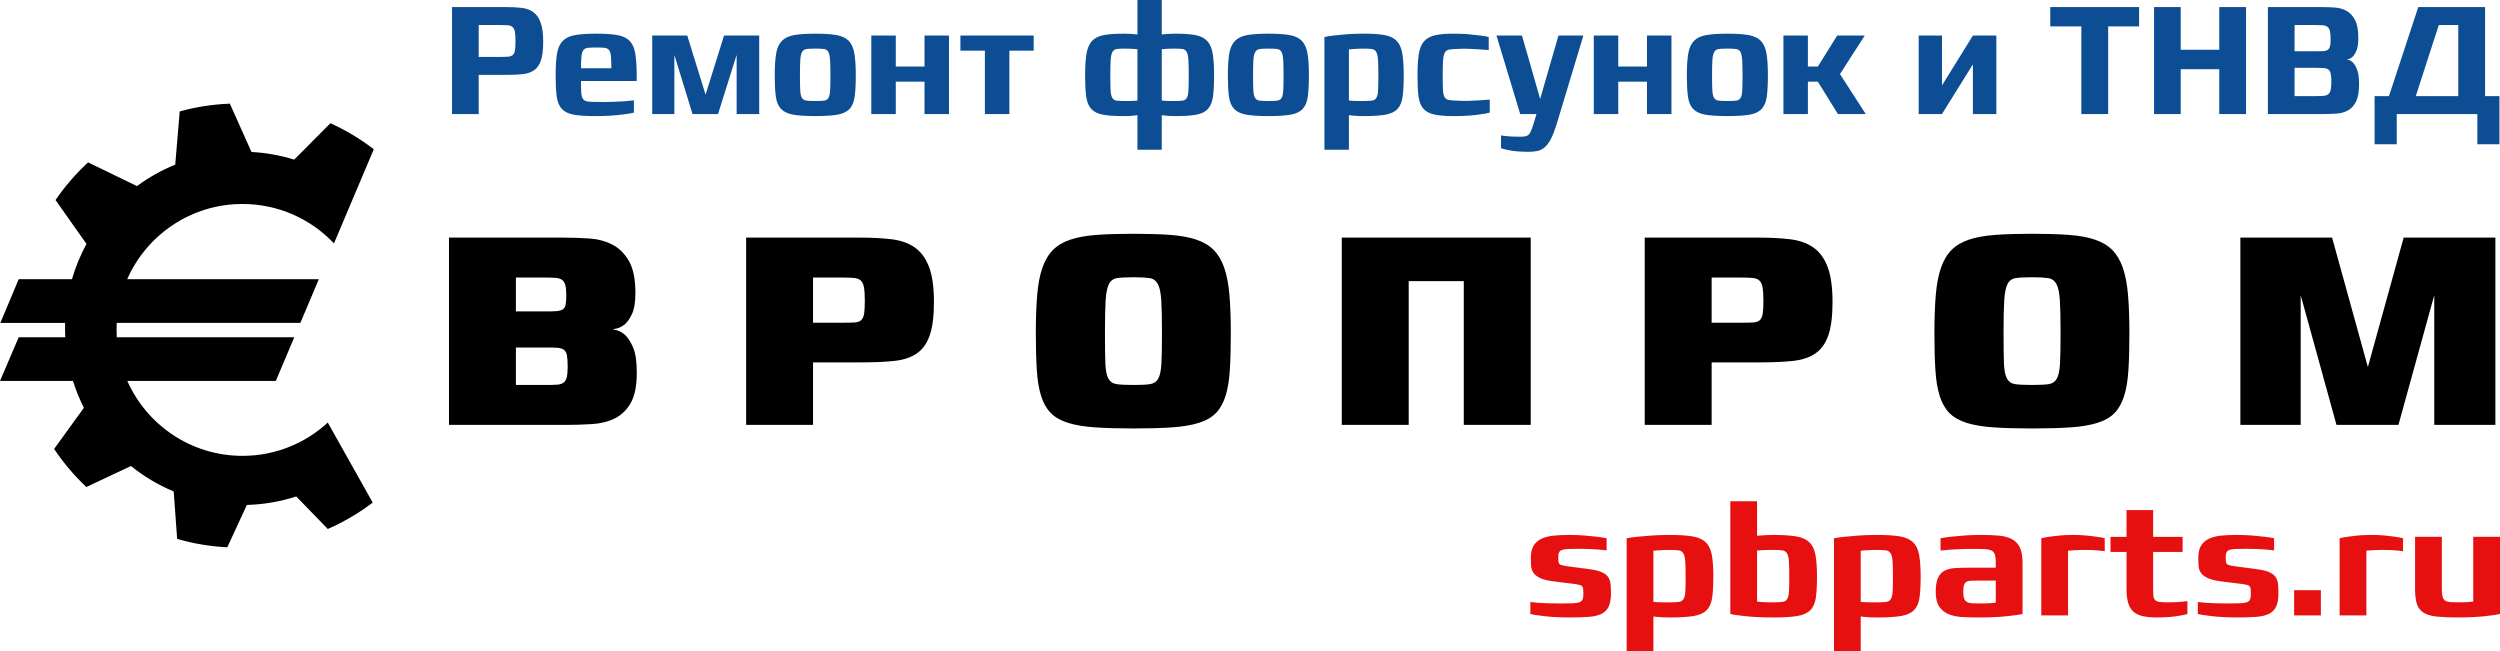 <?xml version="1.0" encoding="UTF-8"?>
<!DOCTYPE svg PUBLIC "-//W3C//DTD SVG 1.1//EN" "http://www.w3.org/Graphics/SVG/1.1/DTD/svg11.dtd">
<!-- Creator: CorelDRAW 2019 (64-Bit) -->
<svg xmlns="http://www.w3.org/2000/svg" xml:space="preserve" width="84.011mm" height="21.882mm" version="1.1" style="shape-rendering:geometricPrecision; text-rendering:geometricPrecision; image-rendering:optimizeQuality; fill-rule:evenodd; clip-rule:evenodd"
viewBox="0 0 10300.82 2683.03"
 xmlns:xlink="http://www.w3.org/1999/xlink"
 xmlns:xodm="http://www.corel.com/coreldraw/odm/2003">
 <defs>
  <style type="text/css">
   <![CDATA[
    .fil2 {fill:black}
    .fil3 {fill:black;fill-rule:nonzero}
    .fil1 {fill:#0C4D93;fill-rule:nonzero}
    .fil0 {fill:#E61010;fill-rule:nonzero}
   ]]>
  </style>
 </defs>
 <g id="Слой_x0020_1">
  <path class="fil0" d="M6637.66 2445.56c0,22.49 -3.08,40.33 -9.25,53.52 -6.17,13.19 -15.84,23.15 -29.06,29.84 -13.19,6.71 -30.36,10.92 -51.49,12.65 -21.11,1.73 -46.64,2.6 -76.57,2.6 -25.97,0 -49.19,-0.65 -69.64,-1.95 -20.48,-1.3 -37.74,-3.03 -51.83,-5.19 -16.72,-1.73 -31.47,-4.11 -44.24,-7.14l0 -49.31c9.7,1.3 20.92,2.38 33.67,3.25 11.01,0.86 24,1.51 38.95,1.94 14.97,0.44 32.35,0.65 52.16,0.65 20.24,0 36.53,-0.21 48.85,-0.65 12.31,-0.43 21.79,-1.84 28.38,-4.22 6.6,-2.38 11,-6.27 13.19,-11.67 2.21,-5.41 3.31,-13.08 3.31,-23.04 0,-7.79 -0.22,-14.05 -0.66,-18.81 -0.44,-4.76 -1.64,-8.55 -3.63,-11.35 -1.99,-2.82 -5.17,-4.87 -9.56,-6.17 -4.41,-1.3 -10.79,-2.6 -19.15,-3.89l-89.13 -11.04c-23.76,-3.03 -42.03,-7.47 -54.78,-13.3 -12.76,-5.84 -22.12,-12.86 -28.07,-21.09 -5.93,-8.22 -9.34,-17.62 -10.23,-28.23 -0.88,-10.59 -1.32,-22.17 -1.32,-34.71 0,-21.63 4.08,-38.71 12.21,-51.25 8.15,-12.54 19.36,-21.95 33.67,-28.23 14.3,-6.27 30.92,-10.27 49.84,-12 18.92,-1.73 38.94,-2.6 60.08,-2.6 24.2,0 45.87,0.76 65.02,2.28 19.15,1.51 35.55,3.13 49.18,4.86 15.84,1.74 29.93,3.9 42.25,6.5l0 49.95c-8.8,-0.86 -18.93,-1.94 -30.37,-3.24 -10.13,-0.87 -22.12,-1.63 -35.97,-2.28 -13.86,-0.64 -29.6,-0.97 -47.21,-0.97 -18.04,0 -32.68,0.22 -43.9,0.65 -11.22,0.43 -19.91,1.73 -26.08,3.9 -6.16,2.16 -10.34,5.62 -12.53,10.37 -2.21,4.76 -3.31,11.69 -3.31,20.77 0,6.92 0.22,12.43 0.66,16.54 0.44,4.11 1.64,7.36 3.63,9.74 1.99,2.38 5.27,4.22 9.91,5.51 4.61,1.3 11.1,2.6 19.47,3.9l88.47 11.67c23.76,3.03 42.03,7.15 54.8,12.33 12.75,5.19 22.09,11.89 28.05,20.11 5.93,8.23 9.45,18.06 10.56,29.53 1.1,11.46 1.66,24.55 1.66,39.26zm421.83 -68.79c0,36.34 -1.64,65.43 -4.95,87.28 -3.3,21.84 -11,38.71 -23.1,50.6 -12.1,11.89 -30.03,19.79 -53.81,23.69 -23.76,3.89 -56.1,5.84 -97.02,5.84 -21.14,0 -37.64,-0.65 -49.52,-1.95 -7.04,-0.43 -13.19,-1.08 -18.48,-1.95l0 142.75 -110.25 0 0 -465.21c13.65,-2.6 29.5,-4.76 47.54,-6.5 15.4,-1.73 34.11,-3.35 56.11,-4.86 22.01,-1.52 46.87,-2.28 74.61,-2.28 38.28,0 69.19,1.95 92.74,5.85 23.54,3.89 41.7,11.89 54.46,24.01 12.75,12.1 21.22,29.51 25.41,52.22 4.19,22.72 6.28,52.88 6.28,90.51zm-114.2 -3.24c0,-26.82 -0.56,-47.59 -1.66,-62.29 -1.1,-14.71 -3.85,-25.42 -8.25,-32.12 -4.4,-6.69 -11.22,-10.59 -20.46,-11.67 -9.23,-1.08 -21.79,-1.62 -37.63,-1.62 -10.12,0 -19.14,0.21 -27.06,0.64 -7.92,0.44 -14.74,0.87 -20.46,1.3 -6.61,0.44 -12.33,0.87 -17.17,1.3l0 210.87c4.83,0.43 10.56,0.87 17.17,1.3 5.73,0.43 12.54,0.65 20.46,0.65 7.92,0 16.95,0 27.06,0 16.72,0 29.71,-0.54 38.95,-1.62 9.23,-1.09 15.95,-4.87 20.13,-11.35 4.18,-6.5 6.71,-16.66 7.59,-30.51 0.88,-13.83 1.32,-33.52 1.32,-59.04l0 -5.84zm541.31 3.24c0,36.34 -1.64,65.43 -4.95,87.28 -3.29,21.84 -11,38.71 -23.1,50.6 -12.1,11.89 -30.03,19.79 -53.8,23.69 -23.76,3.89 -56.11,5.84 -97.04,5.84 -27.74,0 -52.59,-0.65 -74.6,-1.95 -22.01,-1.3 -40.71,-3.03 -56.12,-5.19 -18.04,-1.73 -33.88,-4.11 -47.52,-7.14l0 -464.57 110.24 0 0 142.1c5.28,-0.43 11.44,-0.87 18.49,-1.3 6.16,-0.43 13.3,-0.86 21.46,-1.3 8.13,-0.43 17.48,-0.65 28.05,-0.65 38.29,0 69.2,1.95 92.76,5.85 23.54,3.89 41.69,11.89 54.45,24.01 12.76,12.1 21.24,29.51 25.42,52.22 4.18,22.72 6.27,52.88 6.27,90.51zm-114.19 -3.24c0,-26.82 -0.56,-47.59 -1.67,-62.29 -1.09,-14.71 -3.84,-25.42 -8.24,-32.12 -4.4,-6.69 -11.23,-10.59 -20.48,-11.67 -9.23,-1.08 -21.78,-1.62 -37.62,-1.62 -10.13,0 -19.14,0.1 -27.06,0.32 -7.92,0.22 -14.75,0.54 -20.48,0.97 -6.6,0.44 -12.32,0.87 -17.17,1.3l0 210.22c4.84,0.87 10.57,1.52 17.17,1.95 5.73,0.43 12.56,0.76 20.48,0.97 7.92,0.22 16.93,0.33 27.06,0.33 16.72,0 29.7,-0.54 38.94,-1.62 9.25,-1.09 15.95,-4.87 20.13,-11.35 4.18,-6.5 6.72,-16.66 7.6,-30.51 0.87,-13.83 1.32,-33.52 1.32,-59.04l0 -5.84zm541.31 3.24c0,36.34 -1.64,65.43 -4.95,87.28 -3.3,21.84 -11,38.71 -23.1,50.6 -12.1,11.89 -30.03,19.79 -53.81,23.69 -23.76,3.89 -56.1,5.84 -97.02,5.84 -21.14,0 -37.64,-0.65 -49.52,-1.95 -7.05,-0.43 -13.19,-1.08 -18.49,-1.95l0 142.75 -110.24 0 0 -465.21c13.65,-2.6 29.5,-4.76 47.54,-6.5 15.4,-1.73 34.1,-3.35 56.11,-4.86 22.01,-1.52 46.87,-2.28 74.61,-2.28 38.28,0 69.19,1.95 92.74,5.85 23.54,3.89 41.7,11.89 54.46,24.01 12.75,12.1 21.22,29.51 25.41,52.22 4.19,22.72 6.28,52.88 6.28,90.51zm-114.2 -3.24c0,-26.82 -0.56,-47.59 -1.66,-62.29 -1.1,-14.71 -3.85,-25.42 -8.25,-32.12 -4.4,-6.69 -11.22,-10.59 -20.46,-11.67 -9.23,-1.08 -21.79,-1.62 -37.63,-1.62 -10.12,0 -19.14,0.21 -27.06,0.64 -7.92,0.44 -14.74,0.87 -20.48,1.3 -6.6,0.44 -12.32,0.87 -17.17,1.3l0 210.87c4.84,0.43 10.57,0.87 17.17,1.3 5.74,0.43 12.56,0.65 20.48,0.65 7.92,0 16.95,0 27.06,0 16.72,0 29.71,-0.54 38.94,-1.62 9.25,-1.09 15.96,-4.87 20.15,-11.35 4.17,-6.5 6.71,-16.66 7.59,-30.51 0.87,-13.83 1.32,-33.52 1.32,-59.04l0 -5.84zm534.05 156.37c-14.09,3.03 -30.14,5.41 -48.19,7.14 -15.41,2.16 -34,3.89 -55.78,5.19 -21.8,1.3 -46.54,1.95 -74.27,1.95 -23.76,0 -46.54,-0.54 -68.33,-1.62 -21.79,-1.09 -40.93,-4.98 -57.43,-11.69 -16.5,-6.71 -29.6,-17.19 -39.29,-31.46 -9.69,-14.28 -14.52,-34.61 -14.52,-61 0,-24.65 3.19,-43.79 9.56,-57.42 6.39,-13.62 15.41,-23.47 27.07,-29.51 11.66,-6.06 25.75,-9.63 42.25,-10.72 16.5,-1.08 34.87,-1.62 55.11,-1.62l113.55 0 0 -19.46c0,-13.41 -0.98,-24.01 -2.97,-31.79 -1.99,-7.79 -5.62,-13.52 -10.89,-17.2 -5.3,-3.67 -12.33,-6.04 -21.14,-7.14 -8.79,-1.08 -20.02,-1.62 -33.66,-1.62 -23.76,-0.43 -45.33,-0.32 -64.7,0.32 -19.36,0.65 -36.08,1.41 -50.17,2.28 -16.72,1.3 -31.46,2.59 -44.23,3.89l0 -50.6c13.21,-2.6 28.38,-4.76 45.55,-6.5 14.52,-1.73 32.12,-3.35 52.81,-4.86 20.68,-1.52 44.24,-2.28 70.64,-2.28 27.29,0 51.5,0.98 72.61,2.93 21.14,1.94 38.86,6.81 53.15,14.59 14.31,7.79 25.09,19.36 32.35,34.71 7.26,15.36 10.89,36.44 10.89,63.27l0 210.22zm-110.24 -137.56l-78.56 0c-10.57,0 -19.36,0.22 -26.41,0.65 -7.04,0.44 -12.76,2.17 -17.17,5.2 -4.39,3.03 -7.47,7.57 -9.25,13.62 -1.75,6.06 -2.62,14.92 -2.62,26.59 0,12.11 1.2,21.42 3.63,27.91 2.42,6.49 6.36,11.24 11.87,14.27 5.51,3.03 12.45,4.76 20.8,5.19 8.37,0.44 18.49,0.65 30.37,0.65 10.57,0 19.92,-0.11 28.05,-0.32 8.14,-0.22 15.29,-0.54 21.46,-0.98 6.6,-0.43 12.56,-1.08 17.83,-1.94l0 -90.84zm448.9 -121.33c-7.04,-0.87 -14.75,-1.73 -23.1,-2.6 -7.49,-0.86 -16.52,-1.51 -27.06,-1.95 -10.57,-0.43 -22.46,-0.64 -35.66,-0.64 -10.12,0 -19.15,0.21 -27.07,0.64 -7.92,0.44 -14.74,0.87 -20.46,1.3 -6.6,0.44 -12.53,0.87 -17.83,1.3l0 266.67 -110.24 0 0 -317.92c10.12,-2.6 21.79,-4.76 34.99,-6.5 11.44,-1.73 25.18,-3.35 41.26,-4.86 16.06,-1.52 34.22,-2.28 54.46,-2.28 20.23,0 38.4,0.76 54.45,2.28 16.07,1.51 29.82,3.13 41.27,4.86 13.19,1.74 24.87,3.9 34.98,6.5l0 53.2zm340.64 258.88c-9.69,3.03 -20.91,5.41 -33.67,7.14 -11,2.16 -24.22,3.89 -39.6,5.19 -15.41,1.3 -33.01,1.95 -52.82,1.95 -23.76,0 -43.67,-1.95 -59.75,-5.84 -16.05,-3.9 -28.81,-10.39 -38.28,-19.47 -9.45,-9.09 -16.28,-21.09 -20.46,-36.01 -4.18,-14.92 -6.27,-33.19 -6.27,-54.82l0 -153.78 -66.03 0 0 -62.29 66.03 0 0 -110.29 109.58 0 0 110.29 121.47 0 0 62.29 -121.47 0 0 153.78c0,11.67 0.44,21.09 1.32,28.23 0.88,7.14 3.3,12.65 7.26,16.54 3.96,3.9 10.02,6.38 18.15,7.47 8.15,1.08 19.7,1.62 34.67,1.62 12.31,0 23.31,-0.22 33,-0.65 9.69,-0.43 18.05,-1.08 25.09,-1.95 7.92,-0.86 15.18,-1.73 21.79,-2.59l0 53.2zm374.97 -84.35c0,22.49 -3.08,40.33 -9.25,53.52 -6.17,13.19 -15.84,23.15 -29.06,29.84 -13.19,6.71 -30.36,10.92 -51.49,12.65 -21.11,1.73 -46.64,2.6 -76.57,2.6 -25.97,0 -49.19,-0.65 -69.64,-1.95 -20.48,-1.3 -37.74,-3.03 -51.83,-5.19 -16.72,-1.73 -31.47,-4.11 -44.24,-7.14l0 -49.31c9.7,1.3 20.92,2.38 33.68,3.25 11,0.86 23.98,1.51 38.94,1.94 14.97,0.44 32.35,0.65 52.16,0.65 20.24,0 36.53,-0.21 48.85,-0.65 12.32,-0.43 21.79,-1.84 28.38,-4.22 6.6,-2.38 11,-6.27 13.19,-11.67 2.22,-5.41 3.31,-13.08 3.31,-23.04 0,-7.79 -0.22,-14.05 -0.66,-18.81 -0.43,-4.76 -1.64,-8.55 -3.63,-11.35 -1.99,-2.82 -5.17,-4.87 -9.56,-6.17 -4.4,-1.3 -10.79,-2.6 -19.15,-3.89l-89.13 -11.04c-23.76,-3.03 -42.03,-7.47 -54.78,-13.3 -12.76,-5.84 -22.12,-12.86 -28.07,-21.09 -5.93,-8.22 -9.34,-17.62 -10.23,-28.23 -0.88,-10.59 -1.32,-22.17 -1.32,-34.71 0,-21.63 4.08,-38.71 12.21,-51.25 8.15,-12.54 19.36,-21.95 33.67,-28.23 14.3,-6.27 30.92,-10.27 49.84,-12 18.93,-1.73 38.95,-2.6 60.08,-2.6 24.2,0 45.87,0.76 65.02,2.28 19.15,1.51 35.55,3.13 49.18,4.86 15.84,1.74 29.93,3.9 42.25,6.5l0 49.95c-8.8,-0.86 -18.92,-1.94 -30.36,-3.24 -10.14,-0.87 -22.12,-1.63 -35.99,-2.28 -13.86,-0.64 -29.6,-0.97 -47.21,-0.97 -18.04,0 -32.68,0.22 -43.9,0.65 -11.22,0.43 -19.91,1.73 -26.08,3.9 -6.16,2.16 -10.34,5.62 -12.53,10.37 -2.21,4.76 -3.31,11.69 -3.31,20.77 0,6.92 0.22,12.43 0.66,16.54 0.44,4.11 1.64,7.36 3.63,9.74 1.99,2.38 5.28,4.22 9.91,5.51 4.61,1.3 11.11,2.6 19.47,3.9l88.47 11.67c23.76,3.03 42.03,7.15 54.8,12.33 12.75,5.19 22.11,11.89 28.05,20.11 5.93,8.23 9.45,18.06 10.56,29.53 1.1,11.46 1.66,24.55 1.66,39.26zm64.68 90.18l0 -103.82 110.25 0 0 103.82 -110.25 0zm448.9 -264.72c-7.03,-0.87 -14.74,-1.73 -23.1,-2.6 -7.48,-0.86 -16.5,-1.51 -27.06,-1.95 -10.57,-0.43 -22.45,-0.64 -35.66,-0.64 -10.12,0 -19.14,0.21 -27.07,0.64 -7.92,0.44 -14.73,0.87 -20.45,1.3 -6.6,0.44 -12.54,0.87 -17.83,1.3l0 266.67 -110.24 0 0 -317.92c10.12,-2.6 21.78,-4.76 34.99,-6.5 11.44,-1.73 25.18,-3.35 41.25,-4.86 16.07,-1.52 34.22,-2.28 54.48,-2.28 20.23,0 38.39,0.76 54.45,2.28 16.06,1.51 29.81,3.13 41.26,4.86 13.21,1.74 24.87,3.9 34.98,6.5l0 53.2zm399.4 258.88c-13.65,3.03 -29.27,5.41 -46.86,7.14 -15.41,2.16 -33.79,3.89 -55.14,5.19 -21.33,1.3 -45.65,1.95 -72.94,1.95 -34.33,0 -62.7,-1.19 -85.15,-3.57 -22.44,-2.38 -40.38,-7.57 -53.8,-15.57 -13.43,-8.01 -22.78,-19.68 -28.05,-35.04 -5.28,-15.35 -7.92,-36.01 -7.92,-61.96l0 -216.07 110.24 0 0 216.07c0,13.4 1.09,23.79 3.3,31.14 2.21,7.36 5.84,12.65 10.9,15.89 5.06,3.25 11.66,5.2 19.79,5.85 8.15,0.64 18.38,0.97 30.7,0.97 10.14,0 19.15,-0.11 27.07,-0.33 7.92,-0.21 14.75,-0.54 20.46,-0.97 6.6,-0.43 12.32,-1.08 17.17,-1.95l0 -266.67 110.24 0 0 317.94z"/>
  <path class="fil1" d="M2238.09 172.41c0,32.42 -3.02,57.69 -9.06,75.85 -6.03,18.15 -15.19,31.65 -27.48,40.51 -12.27,8.85 -27.77,14.36 -46.49,16.53 -18.71,2.16 -40.76,3.24 -66.11,3.24l-116.54 0 0 161.4 -109.89 0 0 -440.77 223.4 0c23.36,0 44.5,1.09 63.4,3.25 18.93,2.16 34.93,7.99 48.02,17.5 13.07,9.5 23.14,23.76 30.19,42.78 7.05,19.02 10.57,45.59 10.57,79.72zm-114.13 -1.94c0,-16.86 -0.81,-29.82 -2.42,-38.89 -1.62,-9.07 -4.82,-15.77 -9.65,-20.1 -4.83,-4.32 -11.49,-6.81 -19.94,-7.45 -8.45,-0.65 -19.52,-0.97 -33.2,-0.97l-86.36 0 0 131.58 88.16 0c13.68,0 24.66,-0.32 32.91,-0.97 8.26,-0.65 14.7,-3.03 19.32,-7.12 4.62,-4.11 7.65,-10.48 9.06,-19.13 1.41,-8.64 2.11,-20.95 2.11,-36.94zm269.91 163.34c0,21.16 0.4,37.48 1.21,48.93 0.8,11.45 3.32,19.99 7.55,25.6 4.22,5.62 10.75,8.96 19.62,10.04 8.85,1.08 21.53,1.62 38.03,1.62 22.95,0.44 43.69,0.33 62.2,-0.32 18.51,-0.65 34.42,-1.4 47.7,-2.27 15.71,-1.3 29.6,-2.59 41.66,-3.89l0 50.55c-12.48,3.03 -26.77,5.41 -42.87,7.14 -14.09,2.16 -31,3.89 -50.72,5.19 -19.73,1.29 -42.07,1.94 -67.02,1.94 -36.64,0 -65.72,-1.94 -87.26,-5.84 -21.53,-3.89 -37.83,-11.77 -48.91,-23.65 -11.06,-11.88 -18.11,-28.74 -21.13,-50.55 -3.02,-21.83 -4.52,-50.88 -4.52,-87.19 0,-37.59 1.91,-67.73 5.74,-90.41 3.83,-22.68 11.67,-40.08 23.55,-52.18 11.87,-12.1 28.76,-20.1 50.71,-23.98 21.94,-3.89 51.02,-5.84 87.25,-5.84 36.23,0 65.32,1.95 87.25,5.84 21.95,3.89 38.75,11.88 50.42,23.98 11.67,12.1 19.42,29.5 23.25,52.18 3.83,22.68 5.74,52.82 5.74,90.41l0 22.7 -229.46 0zm124.99 -52.5c0,-21.18 -0.5,-37.61 -1.51,-49.27 -0.99,-11.67 -3.62,-20.21 -7.83,-25.6 -4.24,-5.41 -10.48,-8.53 -18.72,-9.4 -8.26,-0.86 -19.63,-1.29 -34.12,-1.29 -14.49,0 -25.86,0.43 -34.12,1.29 -8.24,0.87 -14.49,4 -18.71,9.4 -4.23,5.39 -6.95,13.93 -8.15,25.6 -1.2,11.66 -1.81,28.09 -1.81,49.27l124.99 0zm516.29 188.62l0 -243.72 -76.69 243.72 -105.07 0 -74.88 -243.72 0 243.72 -91.17 0 0 -323.44 144.32 0 75.47 243.72 76.09 -243.72 144.92 0 0 323.44 -92.98 0zm490.91 -158.81c0,36.31 -1.51,65.36 -4.52,87.19 -3.02,21.81 -10.07,38.67 -21.14,50.55 -11.06,11.88 -27.67,19.77 -49.82,23.65 -22.14,3.9 -52.54,5.84 -91.17,5.84 -38.65,0 -69.03,-1.94 -91.19,-5.84 -22.13,-3.89 -38.83,-11.77 -50.11,-23.65 -11.27,-11.88 -18.42,-28.74 -21.43,-50.55 -3.02,-21.83 -4.52,-50.88 -4.52,-87.19 0,-37.59 1.91,-67.73 5.74,-90.41 3.83,-22.68 11.67,-40.08 23.55,-52.18 11.86,-12.1 28.76,-20.1 50.71,-23.98 21.94,-3.89 51.02,-5.84 87.25,-5.84 36.23,0 65.32,1.95 87.25,5.84 21.95,3.89 38.75,11.88 50.42,23.98 11.67,12.1 19.42,29.5 23.25,52.18 3.83,22.68 5.74,52.82 5.74,90.41zm-104.47 -3.24c0,-26.79 -0.5,-47.54 -1.51,-62.23 -1.01,-14.69 -3.42,-25.38 -7.25,-32.09 -3.81,-6.69 -9.76,-10.58 -17.8,-11.66 -8.06,-1.08 -18.92,-1.62 -32.62,-1.62l-5.44 0c-14.08,0 -25.15,0.54 -33.2,1.62 -8.04,1.08 -14.19,4.97 -18.4,11.66 -4.23,6.71 -6.85,17.4 -7.86,32.09 -1.01,14.69 -1.51,35.44 -1.51,62.23l0 5.84c0,25.49 0.39,45.16 1.21,58.98 0.8,13.83 3.11,23.98 6.94,30.47 3.83,6.49 9.86,10.26 18.11,11.34 8.25,1.08 19.84,1.62 34.71,1.62l5.44 0c14.49,0 25.76,-0.54 33.82,-1.62 8.04,-1.08 13.89,-4.86 17.51,-11.34 3.63,-6.49 5.84,-16.64 6.65,-30.47 0.81,-13.82 1.2,-33.49 1.2,-58.98l0 -5.84zm387.67 162.05l0 -133.53 -118.36 0 0 133.53 -100.84 0 0 -323.44 100.84 0 0 127.69 118.36 0 0 -127.69 100.84 0 0 323.44 -100.84 0zm349.61 -261.21l0 261.21 -100.82 0 0 -261.21 -100.85 0 0 -62.23 301.91 0 0 62.23 -100.24 0zm843.55 102.41c0,36.31 -1.51,65.36 -4.54,87.19 -3.02,21.81 -9.96,38.67 -20.82,50.55 -10.88,11.88 -26.78,19.77 -47.71,23.65 -20.93,3.9 -49.31,5.84 -85.13,5.84 -18.12,0 -32.01,-0.65 -41.68,-1.94 -6.04,-0.44 -11.27,-1.08 -15.71,-1.95l0 142.6 -100.22 0 0 -142.6c-4.44,0.87 -9.47,1.51 -15.11,1.95 -9.65,1.29 -23.74,1.94 -42.26,1.94 -35.83,0 -64.2,-1.94 -85.13,-5.84 -20.93,-3.89 -36.85,-11.77 -47.71,-23.65 -10.88,-11.88 -17.82,-28.74 -20.83,-50.55 -3.02,-21.83 -4.52,-50.88 -4.52,-87.19 0,-37.59 1.91,-67.73 5.74,-90.41 3.83,-22.68 11.46,-40.08 22.94,-52.18 11.48,-12.1 27.58,-20.1 48.31,-23.98 20.73,-3.89 47.81,-5.84 81.21,-5.84 8.85,0 16.91,0.22 24.17,0.65 7.23,0.44 13.28,0.87 18.1,1.3 5.64,0.43 10.67,0.87 15.11,1.3l0 -141.95 100.22 0 0 141.95c4.44,-0.43 9.66,-0.87 15.71,-1.3 4.83,-0.43 10.78,-0.86 17.82,-1.3 7.04,-0.43 15,-0.65 23.86,-0.65 33.4,0 60.47,1.95 81.21,5.84 20.73,3.89 36.82,11.88 48.31,23.98 11.46,12.1 19.12,29.5 22.94,52.18 3.83,22.68 5.74,52.82 5.74,90.41zm-315.8 -108.24c-4.44,-0.43 -9.27,-0.86 -14.49,-1.3 -4.83,-0.43 -10.57,-0.75 -17.2,-0.97 -6.65,-0.22 -14.2,-0.32 -22.66,-0.32 -12.87,0 -23.14,0.54 -30.79,1.62 -7.64,1.08 -13.48,4.97 -17.51,11.66 -4.02,6.71 -6.55,17.4 -7.55,32.09 -1.01,14.69 -1.51,35.44 -1.51,62.23l0 5.84c0,25.49 0.4,45.16 1.21,58.98 0.8,13.83 3.11,23.98 6.94,30.47 3.83,6.49 9.56,10.26 17.21,11.34 7.64,1.08 18.31,1.62 31.99,1.62 8.46,0 16.01,0 22.66,0 6.63,0 12.37,-0.21 17.2,-0.65 5.22,-0.43 10.05,-0.86 14.49,-1.29l0 -211.31zm211.34 105.01c0,-26.79 -0.5,-47.54 -1.51,-62.23 -1.01,-14.69 -3.42,-25.38 -7.25,-32.09 -3.83,-6.69 -9.45,-10.58 -16.91,-11.66 -7.44,-1.08 -17.82,-1.62 -31.09,-1.62 -8.46,0 -16,0.1 -22.65,0.32 -6.65,0.22 -12.37,0.54 -17.21,0.97 -5.63,0.44 -10.46,0.87 -14.49,1.3l0 211.31c4.03,0.43 8.86,0.86 14.49,1.29 4.84,0.44 10.57,0.65 17.21,0.65 6.65,0 14.19,0 22.65,0 13.68,0 24.35,-0.54 32,-1.62 7.65,-1.08 13.28,-4.86 16.91,-11.34 3.62,-6.49 5.84,-16.64 6.65,-30.47 0.8,-13.82 1.2,-33.49 1.2,-58.98l0 -5.84zm495.14 3.24c0,36.31 -1.51,65.36 -4.52,87.19 -3,21.81 -10.05,38.67 -21.13,50.55 -11.07,11.88 -27.67,19.77 -49.82,23.65 -22.14,3.9 -52.54,5.84 -91.17,5.84 -38.65,0 -69.04,-1.94 -91.19,-5.84 -22.13,-3.89 -38.83,-11.77 -50.11,-23.65 -11.27,-11.88 -18.42,-28.74 -21.43,-50.55 -3.02,-21.83 -4.52,-50.88 -4.52,-87.19 0,-37.59 1.9,-67.73 5.73,-90.41 3.83,-22.68 11.67,-40.08 23.55,-52.18 11.87,-12.1 28.78,-20.1 50.71,-23.98 21.95,-3.89 51.03,-5.84 87.26,-5.84 36.23,0 65.3,1.95 87.25,5.84 21.95,3.89 38.75,11.88 50.42,23.98 11.67,12.1 19.42,29.5 23.25,52.18 3.83,22.68 5.73,52.82 5.73,90.41zm-104.45 -3.24c0,-26.79 -0.5,-47.54 -1.51,-62.23 -1.01,-14.69 -3.42,-25.38 -7.25,-32.09 -3.83,-6.69 -9.76,-10.58 -17.82,-11.66 -8.04,-1.08 -18.91,-1.62 -32.6,-1.62l-5.44 0c-14.08,0 -25.15,0.54 -33.2,1.62 -8.06,1.08 -14.19,4.97 -18.42,11.66 -4.22,6.71 -6.84,17.4 -7.85,32.09 -1.01,14.69 -1.51,35.44 -1.51,62.23l0 5.84c0,25.49 0.39,45.16 1.2,58.98 0.81,13.83 3.13,23.98 6.95,30.47 3.83,6.49 9.86,10.26 18.11,11.34 8.25,1.08 19.83,1.62 34.71,1.62l5.44 0c14.49,0 25.76,-0.54 33.82,-1.62 8.04,-1.08 13.89,-4.86 17.51,-11.34 3.62,-6.49 5.84,-16.64 6.63,-30.47 0.82,-13.82 1.21,-33.49 1.21,-58.98l0 -5.84zm495.14 3.24c0,36.31 -1.51,65.36 -4.52,87.19 -3.02,21.81 -10.07,38.67 -21.13,50.55 -11.07,11.88 -27.49,19.77 -49.23,23.65 -21.73,3.9 -51.31,5.84 -88.76,5.84 -19.31,0 -34.42,-0.65 -45.28,-1.94 -6.44,-0.44 -12.08,-1.08 -16.91,-1.95l0 142.6 -100.84 0 0 -464.74c12.47,-2.6 26.96,-4.76 43.47,-6.49 14.1,-1.73 31.2,-3.35 51.34,-4.86 20.12,-1.52 42.87,-2.28 68.22,-2.28 35.02,0 63.31,1.95 84.85,5.84 21.53,3.89 38.13,11.88 49.81,23.98 11.69,12.1 19.42,29.5 23.25,52.18 3.83,22.68 5.74,52.82 5.74,90.41zm-104.45 -3.24c0,-26.79 -0.5,-47.54 -1.51,-62.23 -1.01,-14.69 -3.53,-25.38 -7.55,-32.09 -4.02,-6.69 -10.27,-10.58 -18.72,-11.66 -8.45,-1.08 -19.92,-1.62 -34.42,-1.62 -9.26,0 -17.51,0.21 -24.74,0.64 -7.26,0.44 -13.5,0.87 -18.72,1.3 -6.04,0.43 -11.28,0.87 -15.71,1.3l0 210.66c4.43,0.43 9.66,0.86 15.71,1.29 5.22,0.44 11.46,0.65 18.72,0.65 7.23,0 15.49,0 24.74,0 15.3,0 27.17,-0.54 35.63,-1.62 8.45,-1.08 14.58,-4.86 18.42,-11.34 3.83,-6.49 6.14,-16.64 6.94,-30.47 0.81,-13.82 1.21,-33.49 1.21,-58.98l0 -5.84zm458.9 156.21c-11.67,3.03 -24.95,5.41 -39.85,7.14 -12.89,2.16 -28.48,3.89 -46.8,5.19 -18.32,1.29 -38.94,1.94 -61.89,1.94 -34.61,0 -61.8,-2.27 -81.51,-6.81 -19.73,-4.54 -34.61,-12.96 -44.69,-25.28 -10.05,-12.31 -16.39,-29.38 -19.02,-51.2 -2.61,-21.83 -3.91,-49.81 -3.91,-83.94 0,-35.44 1.7,-64.38 5.13,-86.85 3.43,-22.47 10.27,-39.97 20.53,-52.5 10.27,-12.53 25.06,-21.18 44.39,-25.93 19.31,-4.76 45.08,-7.14 77.28,-7.14 22.95,0 43.28,0.76 61,2.28 17.71,1.51 33.01,3.13 45.88,4.86 14.9,1.73 27.98,3.89 39.26,6.49l0 53.79c-14.9,-1.29 -29.79,-2.37 -44.69,-3.24 -12.87,-0.86 -26.88,-1.51 -41.96,-1.95 -15.11,-0.43 -29.1,-0.21 -41.98,0.65 -14.08,0.44 -25.25,1.3 -33.5,2.6 -8.26,1.29 -14.39,5.39 -18.43,12.31 -4.02,6.92 -6.54,17.83 -7.54,32.74 -1.01,14.91 -1.51,36.18 -1.51,63.84 0,25.06 0.39,44.4 1.2,58.01 0.81,13.61 3.13,23.55 6.95,29.82 3.83,6.27 9.96,10.04 18.4,11.34 8.46,1.3 20.34,2.16 35.63,2.6 13.68,0.86 28.29,1.08 43.79,0.64 15.5,-0.43 29.68,-1.08 42.57,-1.94 15.29,-0.87 30.4,-1.95 45.28,-3.24l0 53.79zm274.73 50.57c-7.64,24.19 -15.29,43.64 -22.93,58.33 -7.65,14.7 -16,25.93 -25.06,33.71 -9.06,7.79 -19.03,12.86 -29.89,15.24 -10.88,2.37 -23.15,3.56 -36.83,3.56 -18.12,0 -34.12,-0.65 -48.02,-1.94 -13.87,-1.3 -25.65,-3.03 -35.31,-5.19 -11.27,-2.16 -21.33,-4.76 -30.19,-7.79l0 -52.49c6.03,0.86 12.89,1.72 20.53,2.59 6.84,0.86 15,1.51 24.45,1.95 9.47,0.43 20.23,0.64 32.31,0.64 8.86,0 16.1,-0.43 21.74,-1.29 5.64,-0.87 10.47,-3.14 14.49,-6.81 4.03,-3.68 7.65,-9.51 10.88,-17.51 3.21,-7.99 7.04,-19.12 11.46,-33.38l10.26 -34.36 -67.02 0 -97.82 -323.44 105.07 0 74.87 261.21 75.48 -261.21 102.65 0 -111.11 368.17zm373.18 -44.73l0 -133.53 -118.36 0 0 133.53 -100.84 0 0 -323.44 100.84 0 0 127.69 118.36 0 0 -127.69 100.84 0 0 323.44 -100.84 0zm498.14 -158.81c0,36.31 -1.5,65.36 -4.51,87.19 -3.02,21.81 -10.07,38.67 -21.14,50.55 -11.07,11.88 -27.67,19.77 -49.82,23.65 -22.14,3.9 -52.54,5.84 -91.17,5.84 -38.65,0 -69.04,-1.94 -91.19,-5.84 -22.13,-3.89 -38.83,-11.77 -50.11,-23.65 -11.27,-11.88 -18.42,-28.74 -21.43,-50.55 -3.02,-21.83 -4.52,-50.88 -4.52,-87.19 0,-37.59 1.9,-67.73 5.74,-90.41 3.83,-22.68 11.67,-40.08 23.54,-52.18 11.87,-12.1 28.78,-20.1 50.72,-23.98 21.94,-3.89 51.02,-5.84 87.25,-5.84 36.23,0 65.32,1.95 87.25,5.84 21.95,3.89 38.75,11.88 50.42,23.98 11.67,12.1 19.42,29.5 23.25,52.18 3.83,22.68 5.73,52.82 5.73,90.41zm-104.45 -3.24c0,-26.79 -0.5,-47.54 -1.51,-62.23 -1.01,-14.69 -3.42,-25.38 -7.25,-32.09 -3.81,-6.69 -9.76,-10.58 -17.82,-11.66 -8.04,-1.08 -18.91,-1.62 -32.6,-1.62l-5.44 0c-14.08,0 -25.15,0.54 -33.2,1.62 -8.04,1.08 -14.19,4.97 -18.4,11.66 -4.23,6.71 -6.85,17.4 -7.86,32.09 -1.01,14.69 -1.51,35.44 -1.51,62.23l0 5.84c0,25.49 0.39,45.16 1.2,58.98 0.81,13.83 3.13,23.98 6.95,30.47 3.83,6.49 9.86,10.26 18.11,11.34 8.25,1.08 19.84,1.62 34.71,1.62l5.44 0c14.49,0 25.76,-0.54 33.82,-1.62 8.04,-1.08 13.89,-4.86 17.51,-11.34 3.63,-6.49 5.84,-16.64 6.65,-30.47 0.81,-13.82 1.2,-33.49 1.2,-58.98l0 -5.84zm393.08 162.05l-82.71 -133.53 -41.06 0 0 133.53 -100.84 0 0 -323.44 100.84 0 0 127.69 41.06 0 79.7 -127.69 113.51 0 -102.04 158.81 106.28 164.63 -114.74 0zm556.15 0l0 -204.82 -127.42 204.82 -96.01 0 0 -323.44 96.01 0 0 205.47 127.42 -205.47 96.61 0 0 323.44 -96.61 0zm557.34 -361.03l0 361.03 -110.51 0 0 -361.03 -128.01 0 0 -79.74 365.91 0 0 79.74 -127.39 0zm457.69 361.03l0 -184.73 -158.81 0 0 184.73 -109.9 0 0 -440.77 109.9 0 0 175.67 158.81 0 0 -175.67 110.5 0 0 440.77 -110.5 0zm576.05 -123.15c0,30.68 -4.02,54.34 -12.08,70.97 -8.06,16.64 -18.92,28.85 -32.62,36.62 -13.68,7.79 -29.38,12.32 -47.1,13.61 -17.71,1.3 -36.22,1.95 -55.56,1.95l-228.23 0 0 -440.77 223.4 0c17.72,0 35.44,0.65 53.15,1.95 17.71,1.3 33.71,5.95 47.99,13.94 14.3,7.99 25.87,20.62 34.72,37.91 8.85,17.29 13.29,41.92 13.29,73.9 0,22.03 -2.43,38.89 -7.25,50.55 -4.83,11.67 -10.08,20.3 -15.71,25.93 -6.84,6.47 -14.28,10.15 -22.34,11.01l0 1.3c8.85,1.3 16.91,5.62 24.15,12.96 6.03,6.49 11.57,16.43 16.6,29.82 5.04,13.4 7.55,32.85 7.55,58.34zm-117.14 -186.03c0,-14.26 -1.02,-25.39 -3.02,-33.39 -2.01,-7.99 -5.53,-13.72 -10.57,-17.18 -5.03,-3.45 -11.57,-5.51 -19.63,-6.16 -8.04,-0.65 -18.11,-0.97 -30.19,-0.97l-85.14 0 0 108.24 86.36 0c12.87,0 23.35,-0.21 31.4,-0.65 8.04,-0.43 14.38,-2.27 19.02,-5.51 4.62,-3.24 7.75,-8.31 9.36,-15.23 1.61,-6.92 2.42,-16.64 2.42,-29.17zm3.02 176.95c0,-14.7 -0.81,-25.93 -2.42,-33.71 -1.62,-7.79 -4.82,-13.51 -9.65,-17.18 -4.83,-3.68 -11.38,-5.84 -19.63,-6.49 -8.25,-0.65 -19.03,-0.97 -32.31,-0.97l-87.56 0 0 116.68 89.37 0c11.67,0 21.53,-0.33 29.59,-0.98 8.04,-0.65 14.49,-2.81 19.32,-6.47 4.83,-3.68 8.25,-9.4 10.26,-17.18 2.01,-7.79 3.02,-19.02 3.02,-33.71zm601.42 256.68l0 -124.45 -332.1 0 0 124.45 -91.19 0 0 -198.34 59.19 0 120.76 -366.88 275.35 0 0 366.88 59.16 0 0 198.34 -91.17 0zm-78.48 -491.32l-80.31 0 -94.8 292.98 175.12 0 0 -292.98z"/>
  <path class="fil2" d="M77.03 1389.63l191.78 0c-0.6,-12.13 -0.91,-24.34 -0.91,-36.62 0,-7.54 0.11,-15.06 0.34,-22.54l-266.78 0 75.48 -179.95 219.51 0c14.75,-51.01 34.91,-99.7 59.84,-145.43l-127.55 -180.96c38.84,-56.6 83.9,-108.61 134.18,-155.06l201.43 97.66c48.32,-35.63 101.23,-65.41 157.64,-88.34l18.51 -219.38c66.14,-18.18 135.28,-29.13 206.52,-31.93l89.2 199.1c60.95,3.34 119.94,14.14 175.99,31.56l149.13 -150.07c63.86,28.99 123.75,65.11 178.76,107.32l-164.02 387.87c-94.57,-99.99 -228.49,-162.38 -376.97,-162.38 -212.27,0 -394.74,127.48 -475.11,310.03l789.64 0 -76.09 179.95 -756.53 0c-0.53,9.58 -0.81,19.21 -0.81,28.92 0,10.15 0.32,20.22 0.9,30.24l731.43 0 -75.15 177.7 -0.92 2.24 -611.89 0c80.67,181.86 262.77,308.71 474.54,308.71 135.57,0 258.98,-52 351.42,-137.14l183.85 327.35 0.77 2.86c-56.72,42.93 -118.63,79.37 -184.57,108.28l-130.07 -134.05c-64.33,20.86 -132.58,33.01 -203.37,35.04l-80.69 174.45c-71.34,-3.62 -140.49,-15.45 -206.59,-34.49l-14.14 -195.53c-63.83,-26.64 -123.04,-62.1 -176.13,-104.87l-183.99 86.49c-49.84,-47.06 -94.39,-99.66 -132.68,-156.8l122.59 -169.57c-17.84,-35.35 -32.87,-72.35 -44.83,-110.73l-300.67 0 77.03 -179.95z"/>
  <path class="fil3" d="M2623.78 1535.1c0,53.7 -8.13,95.12 -24.4,124.24 -16.26,29.12 -38.01,50.49 -65.24,64.1 -27.23,13.62 -58.44,21.57 -93.61,23.84 -35.19,2.28 -71.3,3.41 -108.37,3.41l-482.25 0 0 -771.6 472.03 0c34.8,0 69.79,1.14 104.96,3.41 35.18,2.27 66.95,10.59 95.32,24.96 28.37,14.37 51.44,37.07 69.21,68.09 17.78,31.01 26.67,74.88 26.67,131.62 0,37.83 -4.73,66.75 -14.19,86.8 -9.45,20.05 -19.85,34.61 -31.2,43.69 -13.61,10.59 -28.36,16.65 -44.26,18.16l0 2.27c18.16,2.27 34.05,9.83 47.67,22.7 12.1,11.34 23.06,28.74 32.91,52.18 9.82,23.46 14.75,57.49 14.75,102.14zm-290.48 -316.59c0,-18.91 -1.34,-33.47 -3.97,-43.69 -2.65,-10.21 -7.38,-17.59 -14.19,-22.12 -6.81,-4.54 -15.89,-7.2 -27.23,-7.95 -11.35,-0.76 -26.1,-1.13 -44.25,-1.13l-118.01 0 0 139.56 120.28 0c18.91,0 34.04,-0.38 45.38,-1.13 11.35,-0.76 20.24,-3.03 26.67,-6.82 6.42,-3.78 10.59,-10.21 12.48,-19.29 1.89,-9.07 2.84,-21.56 2.84,-37.45zm5.66 292.75c0,-19.65 -0.94,-34.98 -2.84,-45.96 -1.88,-10.97 -6.04,-18.91 -12.47,-23.82 -6.44,-4.93 -15.51,-7.75 -27.24,-8.52 -11.72,-0.75 -27.42,-1.13 -47.08,-1.13l-123.68 0 0 154.32 125.95 0c17.4,0 31.78,-0.37 43.12,-1.14 11.34,-0.75 20.24,-3.4 26.66,-7.93 6.44,-4.54 10.97,-11.92 13.62,-22.13 2.65,-10.21 3.97,-24.78 3.97,-43.69zm1509.16 -266.66c0,57.49 -5.68,102.88 -17.02,136.17 -11.35,33.28 -28.94,58.24 -52.76,74.89 -23.84,16.64 -54.28,27.04 -91.36,31.19 -37.07,4.17 -81.68,6.25 -133.89,6.25l-203.11 0 0 257.57 -275.73 0 0 -771.6 472.03 0c47.66,0 90.21,2.28 127.66,6.82 37.43,4.54 69.02,15.69 94.74,33.47 25.71,17.77 45.38,44.45 59,79.99 13.62,35.56 20.43,83.97 20.43,145.23zm-284.82 -4.54c0,-24.2 -1.13,-42.74 -3.4,-55.59 -2.27,-12.86 -6.62,-22.32 -13.05,-28.37 -6.44,-6.06 -15.71,-9.65 -27.81,-10.78 -12.1,-1.13 -27.61,-1.69 -46.52,-1.69l-122.55 0 0 186.08 124.82 0c19.67,0 35.37,-0.37 47.1,-1.13 11.72,-0.76 20.6,-3.98 26.66,-9.65 6.06,-5.68 10.03,-14.55 11.92,-26.66 1.89,-12.11 2.83,-29.51 2.83,-52.21zm1508.02 132.77c0,59 -1.32,109.49 -3.97,151.49 -2.64,41.97 -8.5,77.53 -17.57,106.66 -9.09,29.12 -22.14,52.56 -39.15,70.34 -17.03,17.78 -40.47,31.39 -70.36,40.85 -29.88,9.45 -66.76,15.69 -110.63,18.72 -43.87,3.03 -96.83,4.54 -158.86,4.54 -62.03,0 -115.17,-1.51 -159.43,-4.54 -44.25,-3.03 -81.3,-9.27 -111.2,-18.72 -29.88,-9.47 -53.51,-23.08 -70.91,-40.85 -17.41,-17.78 -30.65,-41.22 -39.73,-70.34 -9.07,-29.13 -14.93,-64.69 -17.58,-106.66 -2.65,-41.99 -3.97,-92.49 -3.97,-151.49 0,-61.27 1.89,-114.04 5.66,-158.29 3.79,-44.25 10.97,-81.5 21.57,-111.77 10.59,-30.25 25.15,-54.65 43.69,-73.18 18.54,-18.54 42.74,-32.73 72.61,-42.56 29.89,-9.82 66.01,-16.26 108.37,-19.29 42.36,-3.03 92.67,-4.54 150.92,-4.54 57.49,0 107.42,1.51 149.77,4.54 42.36,3.03 78.3,9.47 107.8,19.29 29.5,9.83 53.52,24.02 72.06,42.56 18.53,18.53 33.09,42.93 43.69,73.18 10.58,30.27 17.77,67.52 21.56,111.77 3.78,44.25 5.66,97.02 5.66,158.29zm-283.66 -5.68c0,-55.97 -0.94,-99.28 -2.84,-129.92 -1.89,-30.64 -6.61,-52.94 -14.17,-66.95 -7.58,-13.99 -18.92,-22.12 -34.05,-24.4 -15.13,-2.26 -35.56,-3.41 -61.27,-3.41l-10.21 0c-26.47,0 -47.28,1.15 -62.41,3.41 -15.13,2.28 -26.29,10.41 -33.47,24.4 -7.19,14 -11.72,36.31 -13.61,66.95 -1.89,30.64 -2.84,73.95 -2.84,129.92l0 10.21c0,52.2 0.58,92.49 1.7,120.85 1.14,28.36 5.3,48.98 12.48,61.83 7.19,12.86 18.34,20.43 33.49,22.71 15.12,2.26 36.69,3.4 64.67,3.4l10.21 0c27.23,0 48.42,-1.14 63.55,-3.4 15.12,-2.28 26.28,-9.85 33.46,-22.71 7.2,-12.85 11.54,-33.47 13.06,-61.83 1.51,-28.36 2.27,-68.65 2.27,-120.85l0 -10.21zm1243.63 383.53l0 -592.31 -226.94 0 0 592.31 -275.73 0 0 -771.6 778.41 0 0 771.6 -275.73 0zm1519.36 -506.08c0,57.49 -5.68,102.88 -17.02,136.17 -11.35,33.28 -28.94,58.24 -52.76,74.89 -23.84,16.64 -54.28,27.04 -91.36,31.19 -37.05,4.17 -81.68,6.25 -133.89,6.25l-203.11 0 0 257.57 -275.73 0 0 -771.6 472.03 0c47.66,0 90.21,2.28 127.66,6.82 37.43,4.54 69.02,15.69 94.74,33.47 25.72,17.77 45.38,44.45 59,79.99 13.62,35.56 20.43,83.97 20.43,145.23zm-284.82 -4.54c0,-24.2 -1.13,-42.74 -3.4,-55.59 -2.27,-12.86 -6.62,-22.32 -13.05,-28.37 -6.44,-6.06 -15.71,-9.65 -27.81,-10.78 -12.1,-1.13 -27.61,-1.69 -46.52,-1.69l-122.55 0 0 186.08 124.82 0c19.67,0 35.37,-0.37 47.1,-1.13 11.72,-0.76 20.6,-3.98 26.66,-9.65 6.06,-5.68 10.03,-14.55 11.92,-26.66 1.89,-12.11 2.83,-29.51 2.83,-52.21zm1508.02 132.77c0,59 -1.31,109.49 -3.97,151.49 -2.64,41.97 -8.5,77.53 -17.57,106.66 -9.09,29.12 -22.14,52.56 -39.15,70.34 -17.03,17.78 -40.47,31.39 -70.36,40.85 -29.88,9.45 -66.76,15.69 -110.63,18.72 -43.87,3.03 -96.83,4.54 -158.86,4.54 -62.03,0 -115.17,-1.51 -159.42,-4.54 -44.25,-3.03 -81.32,-9.27 -111.21,-18.72 -29.88,-9.47 -53.51,-23.08 -70.91,-40.85 -17.41,-17.78 -30.65,-41.22 -39.71,-70.34 -9.09,-29.13 -14.95,-64.69 -17.59,-106.66 -2.65,-41.99 -3.97,-92.49 -3.97,-151.49 0,-61.27 1.89,-114.04 5.66,-158.29 3.79,-44.25 10.97,-81.5 21.57,-111.77 10.59,-30.25 25.15,-54.65 43.69,-73.18 18.54,-18.54 42.74,-32.73 72.61,-42.56 29.89,-9.82 66.01,-16.26 108.37,-19.29 42.38,-3.03 92.67,-4.54 150.92,-4.54 57.49,0 107.42,1.51 149.77,4.54 42.38,3.03 78.3,9.47 107.8,19.29 29.5,9.83 53.52,24.02 72.06,42.56 18.53,18.53 33.09,42.93 43.69,73.18 10.58,30.27 17.78,67.52 21.56,111.77 3.78,44.25 5.66,97.02 5.66,158.29zm-283.66 -5.68c0,-55.97 -0.94,-99.28 -2.84,-129.92 -1.89,-30.64 -6.61,-52.94 -14.17,-66.95 -7.58,-13.99 -18.92,-22.12 -34.05,-24.4 -15.12,-2.26 -35.56,-3.41 -61.27,-3.41l-10.21 0c-26.47,0 -47.28,1.15 -62.41,3.41 -15.13,2.28 -26.29,10.41 -33.47,24.4 -7.19,14 -11.72,36.31 -13.61,66.95 -1.89,30.64 -2.84,73.95 -2.84,129.92l0 10.21c0,52.2 0.58,92.49 1.7,120.85 1.14,28.36 5.3,48.98 12.48,61.83 7.19,12.86 18.34,20.43 33.49,22.71 15.12,2.26 36.69,3.4 64.67,3.4l10.21 0c27.23,0 48.42,-1.14 63.55,-3.4 15.12,-2.28 26.28,-9.85 33.47,-22.71 7.19,-12.85 11.53,-33.47 13.05,-61.83 1.51,-28.36 2.27,-68.65 2.27,-120.85l0 -10.21zm1539.78 383.53l0 -534.44 -147.52 534.44 -255.3 0 -147.52 -534.44 0 534.44 -248.5 0 0 -771.6 377.87 0 147.5 533.32 147.5 -533.32 377.86 0 0 771.6 -251.9 0z"/>
 </g>
</svg>
